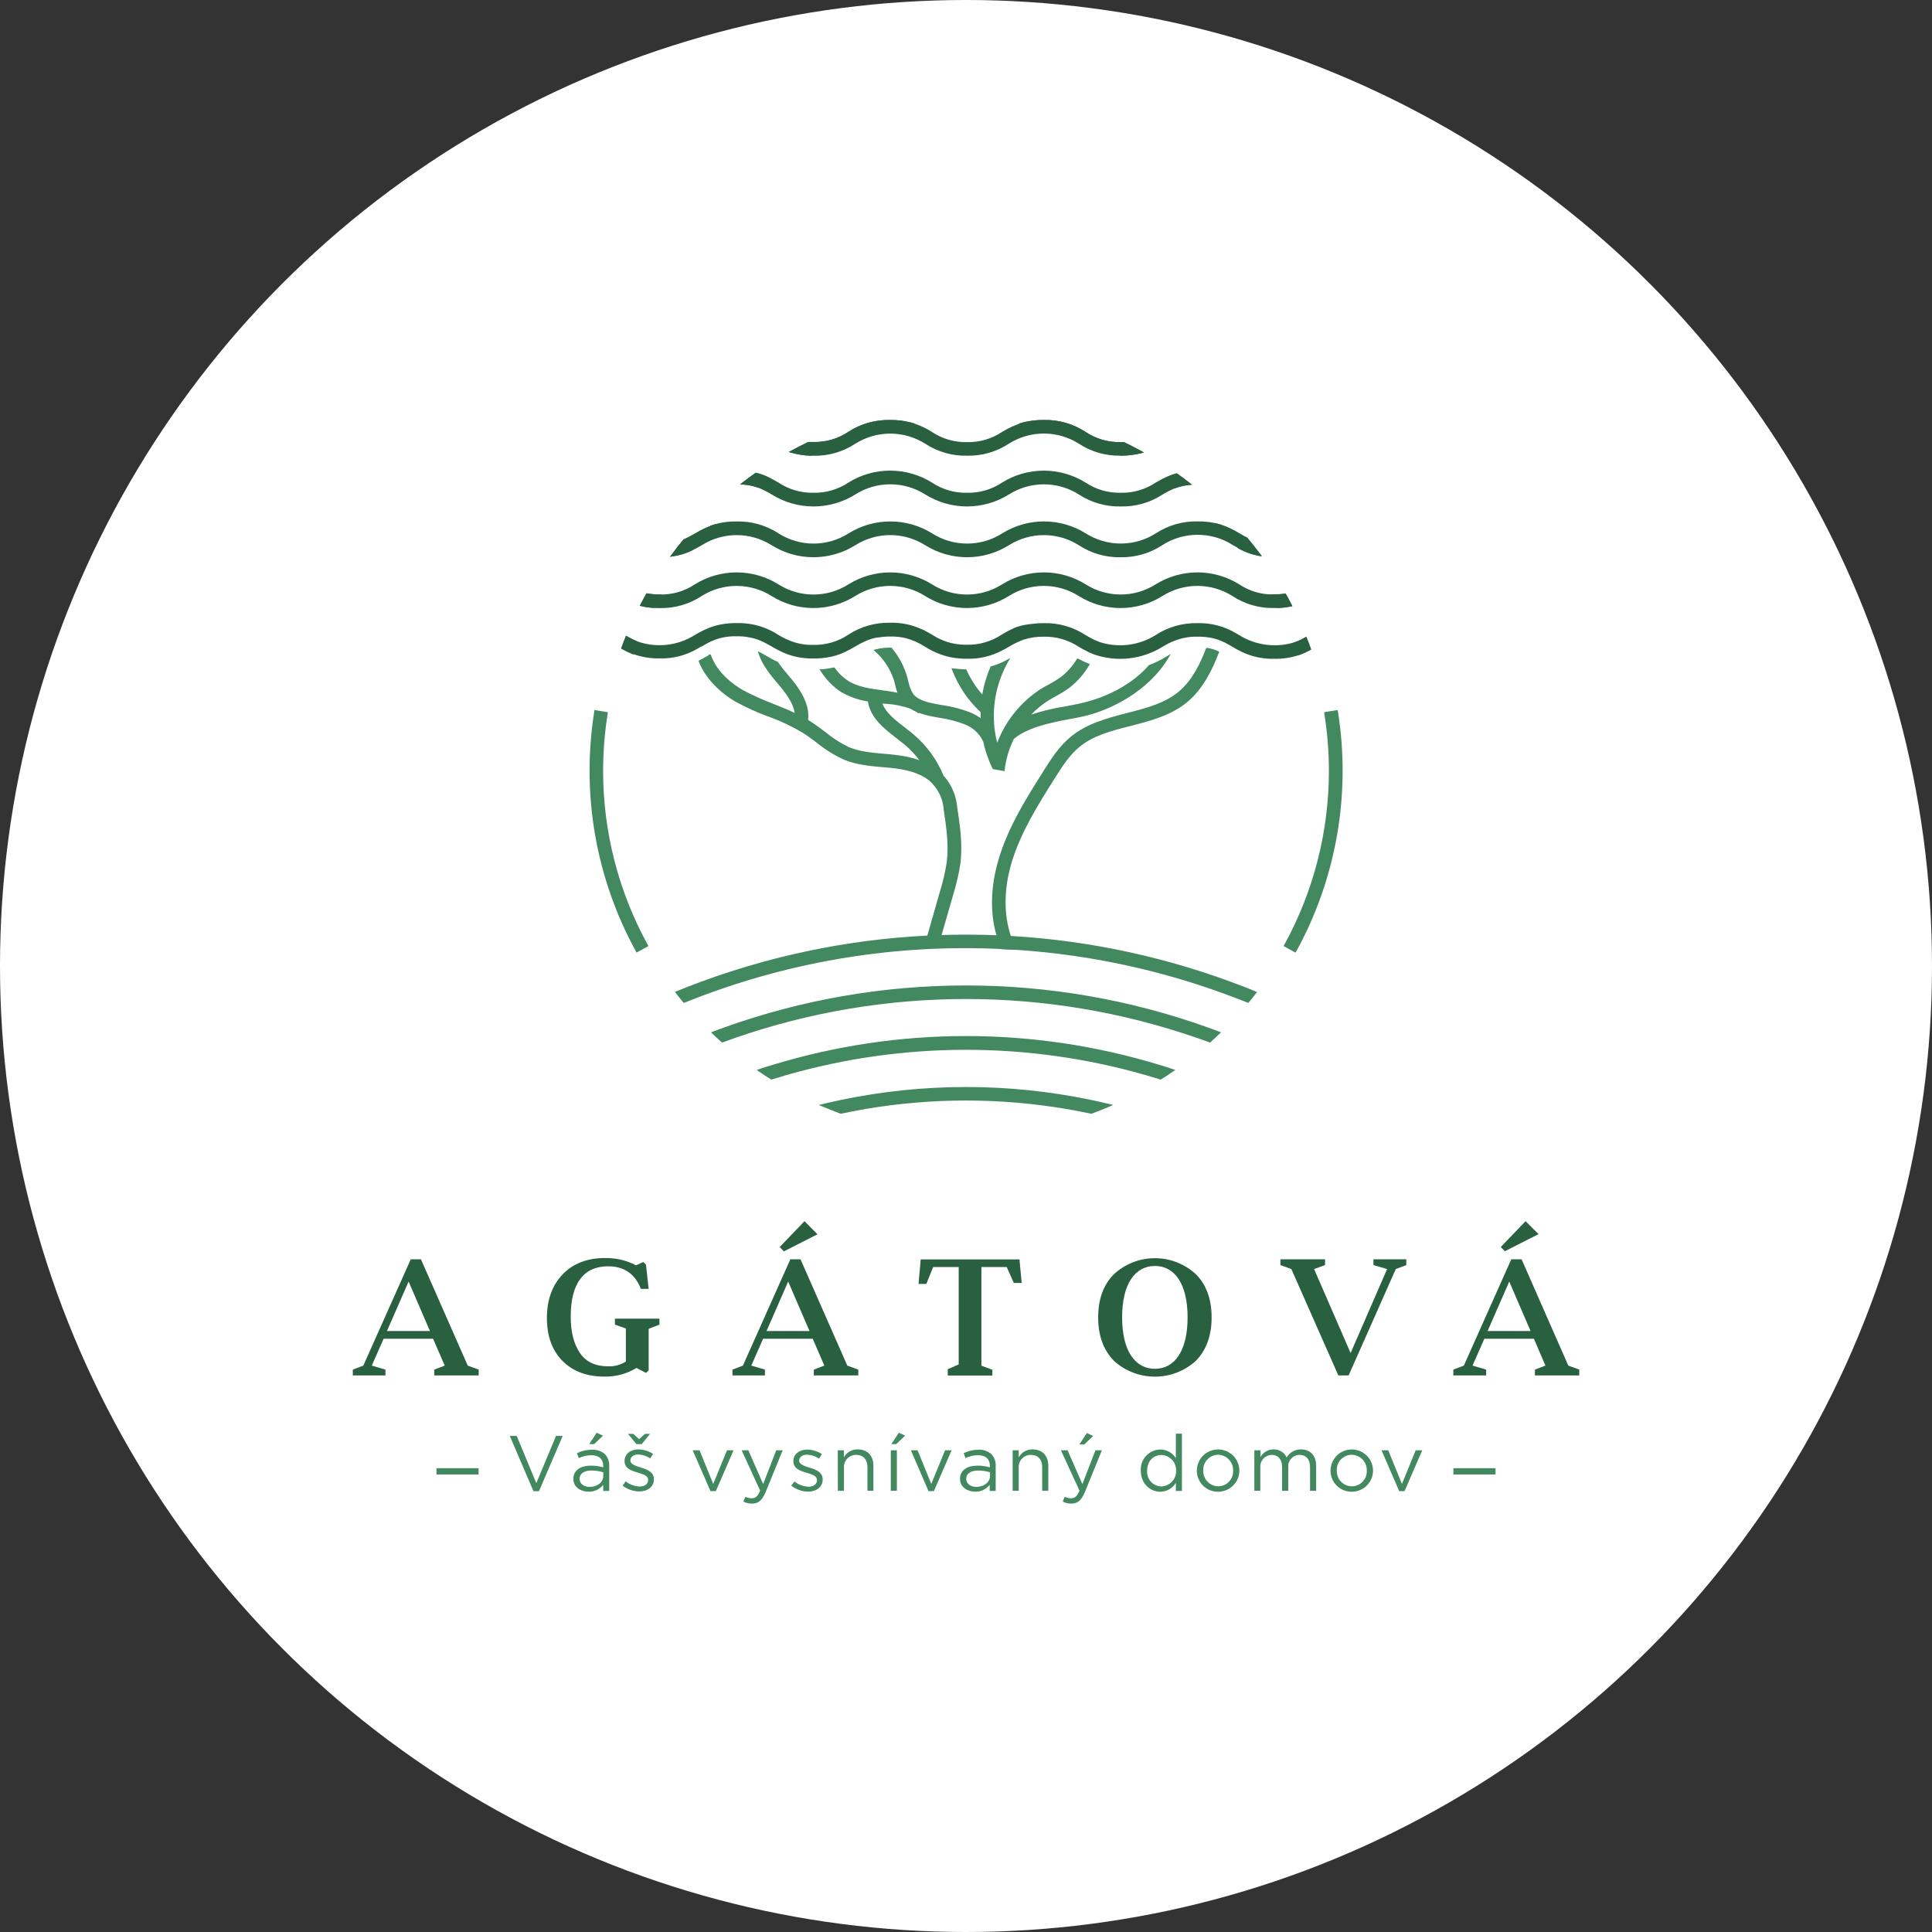 <?xml version="1.0" encoding="UTF-8"?> <svg xmlns="http://www.w3.org/2000/svg" width="230" height="230" viewBox="0 0 230 230" fill="none"><rect x="0" y="0" width="230" height="230" fill="#333333" stroke="none"/> <circle cx="115" cy="115" r="115" fill="white"></circle> <g clip-path="url(#clip0_1202_204)"> <path d="M155.913 77.264C155.524 77.477 155.12 77.662 154.705 77.818C153.737 78.145 152.719 78.304 151.698 78.286C150.543 78.315 149.394 78.104 148.326 77.667C147.805 77.441 147.3 77.18 146.813 76.888V76.888L146.379 76.628C146.107 76.468 145.825 76.323 145.536 76.195V76.195C145.131 76.021 144.708 75.889 144.276 75.802C143.722 75.693 143.159 75.641 142.594 75.646C141.541 75.618 140.494 75.824 139.531 76.248V76.248C139.166 76.416 138.835 76.602 138.501 76.793L138.357 76.875C137.171 77.609 135.835 78.07 134.448 78.224C133.06 78.378 131.655 78.222 130.336 77.766C129.924 77.609 129.524 77.421 129.141 77.204C128.941 77.1 128.745 76.987 128.55 76.875C127.298 76.041 125.819 75.612 124.313 75.646C123.492 75.628 122.674 75.747 121.893 75.996C121.257 76.219 120.646 76.51 120.072 76.862C119.811 77.013 119.551 77.161 119.272 77.295C118.012 77.969 116.596 78.3 115.166 78.255H115.005C114.797 78.255 114.571 78.255 114.393 78.23C113.969 78.209 113.547 78.152 113.132 78.061C112.101 77.838 111.118 77.436 110.225 76.875C109.496 76.409 108.697 76.061 107.857 75.845C107.243 75.705 106.614 75.638 105.984 75.646H105.767C105.315 75.654 104.865 75.697 104.42 75.776C103.946 75.866 103.483 76.011 103.043 76.209C102.595 76.407 102.159 76.632 101.739 76.884C101.352 77.104 100.97 77.316 100.54 77.528C99.852 77.853 99.12 78.074 98.367 78.182C97.999 78.237 97.627 78.271 97.254 78.281H96.916H96.816C95.581 78.315 94.354 78.073 93.226 77.572C92.753 77.355 92.331 77.113 91.923 76.875L91.54 76.663C91.126 76.415 90.69 76.204 90.237 76.035C89.42 75.76 88.561 75.628 87.699 75.646C86.504 75.608 85.32 75.879 84.262 76.434C83.988 76.572 83.727 76.724 83.458 76.866C83.297 76.962 83.132 77.052 82.967 77.143C81.633 77.922 80.106 78.312 78.561 78.269C77.459 78.293 76.362 78.105 75.332 77.715C74.92 77.548 74.519 77.355 74.133 77.135C74.289 76.702 74.446 76.299 74.611 75.888C74.992 76.112 75.388 76.309 75.797 76.477C76.945 76.891 78.172 77.038 79.385 76.906C80.599 76.775 81.766 76.369 82.797 75.719C83.528 75.276 84.31 74.922 85.127 74.668C85.963 74.436 86.827 74.324 87.695 74.335H88.129C89.726 74.373 91.28 74.858 92.614 75.733C93.206 76.109 93.842 76.411 94.508 76.633C95.15 76.832 95.817 76.941 96.49 76.957C96.607 76.957 96.724 76.957 96.85 76.957C98.357 76.993 99.837 76.562 101.087 75.724C102.541 74.77 104.252 74.28 105.993 74.317C107.28 74.282 108.557 74.549 109.721 75.096V75.096C110.156 75.295 110.517 75.529 110.89 75.724C112.075 76.51 113.464 76.937 114.888 76.953H115.131C116.63 76.987 118.104 76.561 119.351 75.733C119.878 75.412 120.428 75.132 120.998 74.893C121.588 74.66 122.206 74.501 122.836 74.421C123.306 74.356 123.781 74.324 124.257 74.326C125.995 74.288 127.703 74.778 129.154 75.733L129.654 76.014C130.038 76.234 130.441 76.421 130.857 76.572C131.98 76.936 133.17 77.05 134.343 76.905C135.515 76.76 136.641 76.359 137.64 75.733C139.093 74.778 140.803 74.288 142.542 74.326C144.15 74.277 145.737 74.696 147.109 75.533L147.461 75.728C148.711 76.566 150.191 76.997 151.698 76.962C152.563 76.978 153.425 76.844 154.244 76.563C154.66 76.415 155.061 76.23 155.443 76.01C155.608 76.425 155.765 76.843 155.913 77.264Z" fill="#296040"></path> <path d="M151.693 78.429C150.518 78.455 149.351 78.24 148.264 77.797C147.749 77.575 147.25 77.319 146.769 77.031H146.748L146.709 76.996L146.604 76.936L146.287 76.745C146.019 76.591 145.742 76.454 145.457 76.334L145.366 76.291C144.996 76.139 144.614 76.022 144.223 75.94C143.679 75.837 143.126 75.788 142.572 75.793C141.531 75.769 140.498 75.976 139.547 76.399H139.513C139.187 76.55 138.887 76.715 138.574 76.892L138.487 76.944L138.378 77.009C137.175 77.753 135.819 78.219 134.411 78.375C133.003 78.531 131.578 78.372 130.24 77.909C129.82 77.749 129.414 77.558 129.023 77.338L128.567 77.083L128.432 77.005C127.2 76.184 125.743 75.762 124.26 75.797C123.457 75.781 122.657 75.896 121.892 76.139C121.264 76.361 120.662 76.651 120.097 77.005C119.824 77.165 119.567 77.312 119.294 77.438C118.012 78.123 116.572 78.461 115.118 78.42C115.069 78.424 115.019 78.424 114.97 78.42C114.765 78.422 114.561 78.414 114.357 78.394C113.928 78.372 113.5 78.315 113.08 78.225C112.044 77.991 111.056 77.581 110.16 77.013L110.086 76.97C109.386 76.519 108.619 76.18 107.813 75.966C107.208 75.826 106.587 75.762 105.966 75.776H105.766C105.321 75.786 104.876 75.829 104.437 75.906H104.359C103.922 75.989 103.496 76.121 103.09 76.299C102.654 76.491 102.232 76.711 101.825 76.957C101.425 77.187 101.034 77.412 100.6 77.615C99.906 77.946 99.166 78.17 98.405 78.281C98.031 78.34 97.654 78.374 97.276 78.385H96.932H96.832C95.576 78.419 94.329 78.171 93.182 77.658C92.748 77.455 92.313 77.225 91.948 77.009L91.857 76.957L91.479 76.745C91.064 76.502 90.627 76.296 90.175 76.131C89.374 75.86 88.531 75.731 87.685 75.75C86.514 75.708 85.353 75.973 84.318 76.52C84.061 76.65 83.814 76.788 83.562 76.953H83.518L83.084 77.191L83.01 77.239C81.653 78.029 80.101 78.425 78.53 78.381C77.411 78.404 76.299 78.211 75.253 77.814C74.842 77.658 74.441 77.474 74.054 77.264L73.945 77.204L73.989 77.091C74.141 76.659 74.302 76.252 74.467 75.841L74.528 75.681L74.675 75.767C75.051 75.988 75.441 76.182 75.844 76.347C76.969 76.75 78.172 76.893 79.361 76.764C80.55 76.635 81.694 76.238 82.706 75.603C83.451 75.144 84.249 74.776 85.082 74.508C85.932 74.275 86.809 74.163 87.69 74.174H88.124C89.744 74.21 91.322 74.7 92.674 75.59C93.261 75.95 93.888 76.24 94.542 76.455C95.173 76.653 95.828 76.759 96.489 76.771C96.602 76.771 96.715 76.771 96.828 76.771C98.308 76.806 99.763 76.382 100.991 75.559C102.467 74.592 104.204 74.095 105.971 74.136C107.269 74.097 108.558 74.364 109.734 74.915H109.764C110.199 75.114 110.577 75.347 110.946 75.546C112.105 76.318 113.463 76.737 114.857 76.754H115.096C116.577 76.788 118.033 76.364 119.263 75.542C119.798 75.215 120.356 74.925 120.932 74.677C121.542 74.463 122.177 74.329 122.822 74.278C123.298 74.211 123.779 74.179 124.26 74.183C126.026 74.14 127.762 74.637 129.236 75.607L129.731 75.888C130.111 76.103 130.508 76.287 130.917 76.438C132.019 76.792 133.185 76.901 134.334 76.758C135.482 76.615 136.585 76.224 137.566 75.611C139.043 74.643 140.782 74.145 142.55 74.183C144.179 74.139 145.786 74.565 147.178 75.408L147.521 75.607C148.504 76.222 149.611 76.616 150.764 76.758C151.916 76.901 153.086 76.79 154.191 76.434C154.599 76.286 154.993 76.104 155.369 75.888L155.512 75.81L155.573 75.962C155.756 76.395 155.908 76.827 156.047 77.213L156.086 77.325L155.977 77.386C155.583 77.606 155.172 77.794 154.747 77.948C153.765 78.286 152.731 78.449 151.693 78.429V78.429ZM105.975 75.503C106.616 75.496 107.257 75.563 107.883 75.702C108.714 75.915 109.506 76.258 110.229 76.719L110.29 76.749C111.164 77.308 112.128 77.712 113.141 77.944C113.548 78.031 113.963 78.086 114.379 78.108C114.575 78.108 114.779 78.108 114.987 78.134H115.118C116.525 78.181 117.92 77.853 119.159 77.187C119.428 77.048 119.68 76.901 119.932 76.754C120.522 76.39 121.148 76.088 121.801 75.854C122.596 75.604 123.427 75.484 124.26 75.499C125.793 75.462 127.3 75.897 128.575 76.745L128.71 76.823C128.858 76.91 129.005 76.992 129.145 77.074C129.524 77.286 129.917 77.471 130.322 77.628C131.618 78.078 132.999 78.234 134.364 78.084C135.728 77.934 137.042 77.483 138.209 76.763L138.318 76.702L138.413 76.646C138.726 76.468 139.052 76.286 139.404 76.126H139.439C140.413 75.702 141.469 75.496 142.533 75.525C143.106 75.518 143.678 75.57 144.24 75.681C144.688 75.769 145.125 75.904 145.544 76.083L145.631 76.126C145.894 76.241 146.151 76.369 146.4 76.511C146.517 76.572 146.63 76.641 146.748 76.706L146.878 76.78C147.358 77.07 147.857 77.328 148.373 77.55C149.427 77.97 150.558 78.168 151.693 78.13C153.099 78.182 154.494 77.854 155.729 77.182C155.621 76.875 155.499 76.555 155.364 76.213C154.241 76.826 152.973 77.125 151.693 77.078C150.165 77.113 148.663 76.679 147.391 75.836L147.034 75.633C145.686 74.814 144.129 74.4 142.55 74.443C140.839 74.404 139.156 74.886 137.727 75.823C136.709 76.462 135.562 76.871 134.369 77.02C133.175 77.17 131.963 77.057 130.817 76.689C130.395 76.532 129.985 76.343 129.592 76.122C129.423 76.027 129.257 75.936 129.092 75.836C127.661 74.896 125.975 74.413 124.26 74.451C123.792 74.448 123.325 74.479 122.861 74.542C122.25 74.629 121.653 74.793 121.084 75.031C120.52 75.267 119.974 75.543 119.45 75.858C118.178 76.71 116.672 77.147 115.139 77.109H114.887C113.443 77.098 112.034 76.666 110.833 75.867C110.472 75.659 110.103 75.434 109.699 75.256H109.664C108.519 74.717 107.263 74.456 105.997 74.495C104.285 74.456 102.603 74.938 101.173 75.875C99.899 76.728 98.389 77.167 96.854 77.13C96.724 77.13 96.602 77.13 96.485 77.13C95.799 77.116 95.119 77.005 94.464 76.801C93.789 76.575 93.144 76.269 92.543 75.888C91.23 75.025 89.698 74.548 88.124 74.512H87.711C86.859 74.5 86.008 74.609 85.187 74.837C84.367 75.08 83.58 75.423 82.845 75.858C81.57 76.707 80.063 77.144 78.53 77.109C77.57 77.131 76.615 76.966 75.718 76.624C75.353 76.477 74.999 76.304 74.658 76.109C74.532 76.434 74.41 76.758 74.289 77.083C74.636 77.274 74.994 77.445 75.362 77.593C76.379 77.977 77.46 78.159 78.547 78.13C80.041 78.173 81.518 77.803 82.814 77.061L82.888 77.018L83.379 76.741L83.423 76.715C83.679 76.572 83.927 76.429 84.187 76.282C85.266 75.719 86.472 75.443 87.69 75.481C88.568 75.464 89.443 75.599 90.275 75.88C90.743 76.049 91.194 76.26 91.622 76.511L92.005 76.728L92.092 76.78C92.474 76.996 92.869 77.213 93.304 77.416C94.411 77.915 95.617 78.16 96.832 78.13H96.932H97.258C97.628 78.118 97.996 78.085 98.362 78.031C99.095 77.924 99.807 77.706 100.474 77.386C100.908 77.187 101.286 76.953 101.656 76.754C102.076 76.499 102.511 76.269 102.959 76.066C103.403 75.868 103.868 75.722 104.346 75.633L104.432 75.598C104.863 75.525 105.299 75.485 105.736 75.477L105.975 75.503Z" fill="#296040"></path> <path d="M105.974 50.147C104.234 50.108 102.523 50.597 101.068 51.549C99.818 52.388 98.338 52.819 96.831 52.783C96.636 52.783 96.445 52.783 96.271 52.783C95.596 53.103 94.934 53.439 94.285 53.791C95.023 53.998 95.786 54.106 96.553 54.111C100.239 52.307 104.172 51.054 108.225 50.394C107.488 50.22 106.732 50.137 105.974 50.147V50.147ZM140.076 56.492C139.565 56.632 139.069 56.826 138.599 57.071C139.034 57.357 139.438 57.651 139.85 57.937C140.389 57.735 140.951 57.602 141.523 57.543C141.071 57.197 140.572 56.842 140.076 56.492ZM152.982 70.825C152.551 70.889 152.115 70.92 151.679 70.916H151.5C151.752 71.349 151.991 71.781 152.222 72.214C152.695 72.196 153.165 72.141 153.63 72.05C153.425 71.638 153.212 71.236 152.982 70.829V70.825ZM74.587 75.901C74.422 76.312 74.266 76.732 74.109 77.148C74.496 77.368 74.896 77.561 75.309 77.728C75.461 77.295 75.613 76.897 75.774 76.49C75.365 76.322 74.968 76.125 74.587 75.901V75.901ZM155.411 76.014C155.029 76.234 154.628 76.42 154.212 76.568C154.373 77.001 154.525 77.394 154.672 77.814C155.097 77.66 155.509 77.477 155.907 77.264C155.759 76.843 155.602 76.426 155.437 76.014H155.411ZM148.38 64.147C148.059 63.991 147.763 63.818 147.455 63.641C146.743 63.202 145.982 62.847 145.187 62.585C146.008 63.42 146.786 64.316 147.529 65.181C148.259 65.586 149.05 65.869 149.871 66.021C149.389 65.389 148.893 64.762 148.38 64.147ZM133.745 52.774C133.637 52.774 133.524 52.774 133.406 52.774C131.897 52.809 130.415 52.378 129.161 51.541C127.709 50.591 126 50.105 124.264 50.147C123.47 50.144 122.678 50.24 121.908 50.433C125.915 51.095 129.803 52.336 133.45 54.116C134.238 54.123 135.024 54.029 135.788 53.834C135.118 53.462 134.44 53.107 133.745 52.774ZM77.034 70.773C76.812 71.175 76.599 71.582 76.382 71.989C76.837 72.096 77.301 72.164 77.768 72.192C77.999 71.76 78.237 71.327 78.485 70.894C77.999 70.896 77.513 70.856 77.034 70.773ZM89.983 56.431C89.479 56.782 88.988 57.145 88.501 57.526C89.094 57.567 89.678 57.686 90.239 57.881C90.674 57.569 91.082 57.275 91.513 56.989C91.025 56.753 90.511 56.571 89.983 56.448V56.431ZM82.787 63.641C82.358 63.9 81.914 64.132 81.457 64.338C80.982 64.915 80.526 65.492 80.089 66.069C80.856 65.958 81.6 65.729 82.296 65.389C83.048 64.459 83.847 63.559 84.69 62.697C84.028 62.952 83.391 63.268 82.787 63.641V63.641Z" fill="#296040"></path> <path d="M154.608 78L154.561 77.862C154.417 77.429 154.261 77.031 154.104 76.62L154.052 76.481L154.191 76.434C154.599 76.286 154.993 76.104 155.369 75.888L155.512 75.81L155.573 75.962C155.756 76.395 155.908 76.827 156.047 77.213L156.086 77.325L155.977 77.386C155.583 77.606 155.172 77.794 154.747 77.948L154.608 78ZM154.43 76.654C154.552 76.979 154.674 77.299 154.787 77.624C155.109 77.497 155.423 77.352 155.729 77.191C155.621 76.884 155.499 76.563 155.364 76.222C155.062 76.385 154.75 76.53 154.43 76.654V76.654ZM75.41 77.918L75.271 77.862C74.852 77.691 74.445 77.491 74.054 77.264L73.945 77.204L73.989 77.091C74.141 76.659 74.302 76.252 74.467 75.841L74.528 75.68L74.675 75.767C75.051 75.988 75.441 76.182 75.844 76.347L75.975 76.399L75.922 76.533C75.766 76.94 75.61 77.351 75.462 77.771L75.41 77.918ZM74.306 77.083C74.609 77.251 74.921 77.403 75.24 77.537C75.358 77.213 75.479 76.888 75.601 76.568C75.283 76.434 74.974 76.281 74.675 76.109C74.549 76.434 74.428 76.758 74.306 77.083V77.083ZM152.145 72.37L152.101 72.288C151.888 71.855 151.667 71.448 151.384 70.989L151.245 70.751H151.519H151.693C152.117 70.753 152.541 70.724 152.961 70.665H153.061L153.109 70.751C153.313 71.111 153.522 71.504 153.77 71.98L153.857 72.153L153.67 72.188C153.199 72.284 152.721 72.342 152.24 72.361L152.145 72.37ZM151.762 71.072C151.966 71.426 152.149 71.76 152.318 72.084C152.689 72.065 153.057 72.023 153.422 71.959C153.235 71.595 153.066 71.288 152.905 70.998C152.526 71.043 152.144 71.065 151.762 71.063V71.072ZM77.852 72.37H77.76C77.285 72.339 76.812 72.27 76.348 72.162L76.17 72.119L76.253 71.954C76.448 71.574 76.687 71.162 76.909 70.734L76.961 70.643H77.061C77.535 70.73 78.017 70.774 78.499 70.773H78.747L78.621 70.985C78.373 71.418 78.13 71.85 77.908 72.283L77.852 72.37ZM76.6 71.915C76.959 71.988 77.322 72.039 77.687 72.067C77.861 71.738 78.047 71.4 78.239 71.067C77.861 71.058 77.485 71.022 77.113 70.959C76.926 71.284 76.761 71.604 76.6 71.907V71.915ZM79.764 66.289L79.972 66.008C80.407 65.407 80.88 64.818 81.346 64.255L81.402 64.216C81.816 64.032 82.22 63.824 82.61 63.593L82.775 63.498C83.366 63.136 83.99 62.832 84.639 62.589L85.23 62.377L84.796 62.81C83.974 63.654 83.171 64.541 82.41 65.498L82.358 65.536C81.649 65.88 80.891 66.112 80.111 66.225L79.764 66.289ZM81.541 64.454C81.163 64.913 80.789 65.389 80.42 65.878C81.036 65.758 81.633 65.559 82.197 65.285C82.814 64.532 83.453 63.797 84.109 63.122C83.675 63.316 83.292 63.554 82.914 63.753L82.749 63.849C82.359 64.074 81.955 64.276 81.541 64.454V64.454ZM150.198 66.242L149.833 66.177C148.996 66.018 148.191 65.725 147.447 65.311L147.404 65.277C146.648 64.359 145.861 63.481 145.07 62.68L144.671 62.273L145.218 62.442C146.012 62.702 146.772 63.055 147.482 63.494L147.595 63.559C147.877 63.719 148.142 63.87 148.434 64.013L148.477 64.052C148.972 64.641 149.463 65.26 149.976 65.943L150.198 66.242ZM147.612 65.078C148.209 65.408 148.848 65.655 149.511 65.813C149.077 65.26 148.686 64.753 148.277 64.264C147.99 64.121 147.725 63.97 147.447 63.831L147.369 63.784C146.835 63.463 146.279 63.181 145.705 62.94C146.365 63.602 147.004 64.325 147.625 65.078H147.612ZM139.83 58.123L139.769 58.075C139.334 57.747 138.9 57.457 138.517 57.21L138.313 57.076L138.535 56.963C139.014 56.713 139.518 56.515 140.038 56.37H140.108L140.164 56.409C140.599 56.73 141.094 57.08 141.616 57.487L141.898 57.708L141.542 57.747C140.981 57.802 140.431 57.93 139.904 58.127L139.83 58.123ZM138.9 57.093C139.213 57.309 139.539 57.526 139.891 57.794C140.305 57.641 140.735 57.531 141.172 57.465C140.781 57.171 140.416 56.903 140.064 56.652C139.665 56.767 139.275 56.914 138.9 57.093ZM90.254 58.062L90.18 58.036C89.634 57.846 89.066 57.73 88.489 57.69L88.12 57.66L88.411 57.431C88.898 57.045 89.397 56.678 89.901 56.331L89.954 56.292H90.019C90.555 56.42 91.074 56.611 91.566 56.859L91.792 56.972L91.583 57.11C91.149 57.413 90.714 57.703 90.314 57.998L90.254 58.062ZM88.876 57.435C89.327 57.492 89.771 57.593 90.201 57.738C90.523 57.5 90.853 57.266 91.21 57.028C90.826 56.847 90.425 56.702 90.014 56.595C89.632 56.872 89.25 57.149 88.876 57.435ZM133.42 54.245H133.386C129.754 52.466 125.88 51.225 121.888 50.563L121.21 50.433L121.875 50.26C122.656 50.073 123.457 49.985 124.26 50C126.026 49.957 127.762 50.454 129.236 51.424C130.468 52.245 131.925 52.668 133.407 52.636C133.516 52.636 133.629 52.636 133.738 52.636H133.777H133.811C134.52 52.977 135.206 53.332 135.858 53.687L136.18 53.86L135.828 53.956C135.051 54.151 134.252 54.247 133.451 54.241L133.42 54.245ZM122.687 50.407C126.432 51.093 130.066 52.287 133.486 53.956C134.123 53.956 134.76 53.893 135.384 53.765C134.85 53.48 134.289 53.194 133.72 52.921H133.407C131.875 52.956 130.368 52.521 129.092 51.675C127.662 50.732 125.975 50.249 124.26 50.29C123.734 50.288 123.208 50.327 122.687 50.407V50.407ZM96.585 54.241H96.55C95.771 54.233 94.997 54.122 94.247 53.912L93.904 53.817L94.216 53.648C94.89 53.285 95.564 52.943 96.207 52.631H96.241H96.281C96.454 52.631 96.641 52.631 96.832 52.631C98.312 52.666 99.767 52.242 100.995 51.419C102.472 50.453 104.209 49.958 105.975 50C106.745 49.989 107.513 50.075 108.261 50.255L108.943 50.428L108.248 50.537C104.211 51.19 100.292 52.432 96.619 54.224L96.585 54.241ZM94.681 53.726C95.285 53.864 95.901 53.94 96.519 53.951C99.972 52.269 103.64 51.069 107.422 50.385C106.943 50.319 106.459 50.287 105.975 50.29C104.264 50.251 102.581 50.733 101.152 51.67C99.877 52.524 98.368 52.962 96.832 52.925C96.647 52.925 96.469 52.925 96.298 52.925C95.772 53.163 95.229 53.436 94.681 53.726V53.726Z" fill="#296040"></path> <path d="M135.787 53.817C135.024 54.012 134.238 54.106 133.45 54.098H133.406C131.665 54.138 129.953 53.648 128.5 52.692C127.233 51.889 125.763 51.462 124.261 51.462C122.76 51.462 121.289 51.889 120.022 52.692C118.569 53.648 116.857 54.138 115.116 54.098C113.378 54.138 111.669 53.647 110.219 52.692C108.952 51.889 107.482 51.462 105.98 51.462C104.479 51.462 103.008 51.889 101.741 52.692C100.288 53.648 98.576 54.138 96.835 54.098H96.557C95.79 54.093 95.028 53.985 94.289 53.778C94.941 53.426 95.603 53.09 96.275 52.77C96.449 52.77 96.64 52.77 96.835 52.77C98.342 52.806 99.822 52.375 101.072 51.536C102.527 50.59 104.236 50.105 105.974 50.147C106.731 50.137 107.487 50.22 108.225 50.394V50.394C109.161 50.641 110.054 51.03 110.871 51.549C112.123 52.386 113.604 52.817 115.112 52.783C116.617 52.816 118.095 52.385 119.344 51.549C120.14 51.055 121.004 50.679 121.908 50.433C122.679 50.245 123.47 50.155 124.263 50.164C126.001 50.125 127.709 50.614 129.161 51.567C130.414 52.404 131.897 52.834 133.406 52.8C133.523 52.8 133.636 52.8 133.745 52.8C134.44 53.107 135.118 53.462 135.787 53.817Z" fill="#296040"></path> <path d="M133.453 54.245H133.41C131.646 54.286 129.912 53.789 128.439 52.822C127.193 52.032 125.746 51.612 124.27 51.612C122.793 51.612 121.346 52.032 120.1 52.822C118.625 53.791 116.887 54.289 115.12 54.25C113.359 54.289 111.626 53.794 110.154 52.83C108.908 52.039 107.462 51.619 105.984 51.619C104.507 51.619 103.06 52.039 101.815 52.83C100.339 53.8 98.602 54.298 96.835 54.258H96.548C95.769 54.239 94.996 54.117 94.249 53.895L93.906 53.8L94.219 53.631C94.893 53.267 95.566 52.925 96.209 52.614H96.244H96.283C96.457 52.614 96.644 52.614 96.835 52.614C98.315 52.648 99.769 52.225 100.998 51.402C102.476 50.442 104.213 49.953 105.978 50C106.747 49.989 107.515 50.075 108.263 50.255C109.21 50.499 110.112 50.891 110.936 51.415C112.171 52.241 113.633 52.667 115.12 52.636C116.602 52.669 118.057 52.246 119.288 51.424C120.096 50.917 120.974 50.53 121.895 50.277C122.669 50.086 123.465 49.992 124.263 50C126.029 49.957 127.765 50.454 129.238 51.424C130.471 52.245 131.928 52.668 133.41 52.636C133.52 52.642 133.63 52.642 133.74 52.636H133.779H133.814C134.522 52.977 135.209 53.332 135.861 53.687L136.182 53.86L135.83 53.956C135.054 54.152 134.255 54.25 133.453 54.245V54.245ZM94.684 53.726C95.298 53.869 95.926 53.944 96.557 53.951H96.835C98.547 53.989 100.229 53.506 101.658 52.566C102.948 51.752 104.444 51.32 105.971 51.32C107.498 51.32 108.994 51.752 110.284 52.566C111.716 53.509 113.403 53.995 115.12 53.96C116.83 54.004 118.512 53.528 119.944 52.597C121.234 51.78 122.732 51.346 124.261 51.346C125.79 51.346 127.287 51.78 128.578 52.597C130.009 53.538 131.695 54.023 133.41 53.986H133.453C134.103 53.989 134.751 53.925 135.387 53.795C134.853 53.51 134.292 53.224 133.723 52.952H133.41C131.877 52.986 130.371 52.551 129.095 51.705C127.668 50.752 125.981 50.258 124.263 50.29C123.484 50.28 122.707 50.37 121.951 50.558C121.068 50.803 120.226 51.176 119.453 51.666C118.17 52.524 116.652 52.964 115.107 52.925C113.577 52.961 112.074 52.525 110.801 51.679C109.996 51.166 109.117 50.781 108.194 50.537C107.467 50.364 106.721 50.281 105.973 50.29C104.262 50.251 102.58 50.733 101.15 51.67C99.875 52.524 98.366 52.962 96.831 52.925C96.645 52.925 96.467 52.925 96.296 52.925C95.775 53.163 95.232 53.436 94.684 53.726V53.726Z" fill="#296040"></path> <path d="M141.506 57.565C140.933 57.624 140.371 57.757 139.833 57.959C139.297 58.175 138.781 58.435 138.29 58.738C136.821 59.657 135.121 60.144 133.386 60.144C131.651 60.144 129.952 59.657 128.483 58.738C127.216 57.935 125.745 57.508 124.244 57.508C122.742 57.508 121.272 57.935 120.005 58.738C118.536 59.657 116.836 60.144 115.101 60.144C113.366 60.144 111.666 59.657 110.197 58.738C108.93 57.935 107.46 57.508 105.958 57.508C104.457 57.508 102.986 57.935 101.719 58.738C100.25 59.657 98.551 60.144 96.816 60.144C95.081 60.144 93.381 59.657 91.912 58.738C91.379 58.407 90.816 58.126 90.23 57.898C89.669 57.703 89.085 57.584 88.492 57.543C88.979 57.162 89.47 56.799 89.974 56.448C90.499 56.578 91.007 56.765 91.49 57.007C91.882 57.193 92.234 57.396 92.585 57.595C93.851 58.401 95.321 58.829 96.822 58.829C98.324 58.829 99.794 58.401 101.059 57.595C102.529 56.679 104.228 56.193 105.963 56.193C107.697 56.193 109.396 56.679 110.866 57.595C112.133 58.4 113.605 58.828 115.108 58.828C116.61 58.828 118.082 58.4 119.349 57.595C120.818 56.679 122.517 56.193 124.25 56.193C125.984 56.193 127.682 56.679 129.152 57.595C130.419 58.401 131.891 58.829 133.395 58.829C134.899 58.829 136.371 58.401 137.638 57.595C137.947 57.422 138.255 57.245 138.586 57.076C139.056 56.83 139.551 56.636 140.063 56.496C140.571 56.842 141.071 57.197 141.506 57.565Z" fill="#296040"></path> <path d="M133.412 60.291C131.648 60.332 129.914 59.835 128.441 58.867C127.195 58.078 125.749 57.658 124.272 57.658C122.795 57.658 121.349 58.078 120.103 58.867C118.612 59.798 116.888 60.291 115.129 60.291C113.37 60.291 111.647 59.798 110.156 58.867C108.911 58.076 107.464 57.656 105.987 57.656C104.509 57.656 103.063 58.076 101.817 58.867C100.327 59.798 98.603 60.291 96.844 60.291C95.085 60.291 93.361 59.798 91.871 58.867C91.336 58.538 90.772 58.258 90.185 58.032C89.639 57.842 89.071 57.725 88.494 57.686L88.125 57.656L88.416 57.426C88.903 57.041 89.403 56.673 89.907 56.327L89.959 56.288H90.024C90.56 56.416 91.079 56.606 91.571 56.855C91.962 57.041 92.323 57.249 92.675 57.448C93.904 58.27 95.358 58.693 96.838 58.66C98.317 58.694 99.772 58.271 101 57.448C102.491 56.519 104.215 56.026 105.974 56.026C107.732 56.026 109.456 56.519 110.947 57.448C112.18 58.272 113.638 58.696 115.123 58.664C116.604 58.698 118.06 58.275 119.29 57.452C120.781 56.522 122.506 56.029 124.265 56.029C126.025 56.029 127.749 56.522 129.241 57.452C130.474 58.273 131.93 58.696 133.412 58.664C134.89 58.698 136.343 58.276 137.571 57.457C137.901 57.27 138.205 57.097 138.536 56.929H138.57C139.041 56.689 139.535 56.496 140.043 56.353H140.113L140.169 56.392C140.604 56.712 141.099 57.063 141.621 57.47L141.903 57.69L141.547 57.729C140.987 57.784 140.436 57.912 139.909 58.11C139.382 58.326 138.873 58.584 138.388 58.88C136.912 59.843 135.176 60.335 133.412 60.291ZM124.265 57.357C125.798 57.32 127.305 57.755 128.58 58.603C130.012 59.545 131.697 60.029 133.412 59.993C135.123 60.03 136.804 59.547 138.231 58.608C138.734 58.301 139.26 58.035 139.804 57.812C140.244 57.646 140.7 57.527 141.165 57.457C140.773 57.162 140.408 56.894 140.056 56.643C139.578 56.782 139.114 56.966 138.67 57.193H138.636C138.327 57.357 138.036 57.522 137.74 57.686C136.449 58.504 134.95 58.939 133.419 58.939C131.888 58.939 130.389 58.504 129.097 57.686C127.651 56.781 125.978 56.301 124.27 56.301C122.562 56.301 120.888 56.781 119.442 57.686C118.167 58.54 116.658 58.978 115.123 58.941C113.593 58.976 112.089 58.541 110.817 57.695C109.369 56.79 107.695 56.309 105.987 56.309C104.278 56.309 102.604 56.79 101.157 57.695C99.868 58.513 98.371 58.947 96.842 58.947C95.313 58.947 93.816 58.513 92.527 57.695C92.184 57.5 91.827 57.297 91.445 57.115C90.991 56.885 90.513 56.707 90.02 56.582C89.637 56.846 89.255 57.123 88.881 57.409C89.358 57.466 89.828 57.577 90.28 57.738C90.886 57.971 91.468 58.261 92.018 58.603C93.463 59.51 95.136 59.991 96.844 59.991C98.552 59.991 100.224 59.51 101.67 58.603C102.959 57.789 104.455 57.357 105.982 57.357C107.509 57.357 109.005 57.789 110.295 58.603C111.742 59.51 113.416 59.99 115.125 59.99C116.834 59.99 118.508 59.51 119.955 58.603C121.228 57.755 122.734 57.32 124.265 57.357Z" fill="#296040"></path> <path d="M133.409 66.337C131.645 66.378 129.911 65.881 128.438 64.913C127.192 64.123 125.746 63.704 124.269 63.704C122.792 63.704 121.345 64.123 120.099 64.913C118.609 65.844 116.885 66.337 115.126 66.337C113.367 66.337 111.643 65.844 110.153 64.913C108.907 64.122 107.461 63.702 105.983 63.702C104.506 63.702 103.059 64.122 101.814 64.913C100.323 65.844 98.6 66.337 96.841 66.337C95.082 66.337 93.358 65.844 91.868 64.913C90.622 64.123 89.177 63.704 87.7 63.704C86.224 63.704 84.778 64.123 83.533 64.913L83.429 64.974C83.09 65.169 82.742 65.363 82.36 65.545C81.651 65.889 80.893 66.121 80.113 66.233L79.766 66.285L79.974 66.004C80.409 65.402 80.882 64.814 81.347 64.251L81.404 64.212C81.818 64.028 82.222 63.82 82.612 63.589L82.777 63.494C83.34 63.155 83.932 62.865 84.546 62.628V62.55H84.671C85.65 62.218 86.68 62.058 87.713 62.079C89.477 62.038 91.21 62.533 92.684 63.498C93.929 64.29 95.375 64.712 96.852 64.712C98.329 64.712 99.775 64.29 101.019 63.498C102.51 62.569 104.233 62.076 105.992 62.076C107.751 62.076 109.474 62.569 110.965 63.498C112.211 64.291 113.659 64.712 115.137 64.712C116.615 64.712 118.063 64.291 119.308 63.498C120.8 62.568 122.524 62.074 124.284 62.074C126.044 62.074 127.768 62.568 129.259 63.498C130.504 64.288 131.949 64.708 133.424 64.708C134.9 64.708 136.345 64.288 137.589 63.498C139.067 62.529 140.805 62.031 142.574 62.07C143.454 62.059 144.331 62.169 145.181 62.399L145.263 62.425L145.346 62.451C146.107 62.708 146.836 63.051 147.519 63.472L147.632 63.537C147.914 63.697 148.179 63.849 148.47 63.991L148.514 64.03C149.009 64.619 149.5 65.238 150.013 65.922L150.234 66.216L149.869 66.151C149.033 65.992 148.227 65.7 147.484 65.285C147.249 65.164 147.019 65.034 146.797 64.909L146.745 64.874C145.499 64.085 144.053 63.666 142.576 63.666C141.099 63.666 139.653 64.085 138.406 64.874C136.93 65.859 135.186 66.37 133.409 66.337Z" fill="#296040"></path> <path d="M153.639 72.071C153.175 72.162 152.704 72.218 152.231 72.236C152.062 72.236 151.879 72.236 151.692 72.236C149.953 72.275 148.243 71.784 146.791 70.829C145.523 70.026 144.052 69.6 142.55 69.6C141.047 69.6 139.576 70.026 138.309 70.829C136.839 71.748 135.14 72.236 133.405 72.236C131.67 72.236 129.97 71.748 128.501 70.829C127.234 70.026 125.764 69.6 124.262 69.6C122.761 69.6 121.29 70.026 120.023 70.829C118.554 71.748 116.854 72.236 115.12 72.236C113.385 72.236 111.685 71.748 110.216 70.829C108.949 70.026 107.479 69.6 105.977 69.6C104.475 69.6 103.005 70.026 101.738 70.829C100.269 71.748 98.569 72.236 96.834 72.236C95.099 72.236 93.4 71.748 91.93 70.829C90.663 70.026 89.192 69.6 87.689 69.6C86.187 69.6 84.716 70.026 83.448 70.829C81.998 71.785 80.289 72.275 78.551 72.236C78.276 72.236 78.015 72.227 77.769 72.21C77.302 72.182 76.838 72.114 76.383 72.006C76.591 71.6 76.817 71.193 77.035 70.79C77.514 70.876 77.999 70.919 78.486 70.92H78.551C80.057 70.955 81.537 70.524 82.788 69.687C84.257 68.768 85.957 68.28 87.692 68.28C89.427 68.28 91.126 68.768 92.595 69.687C93.86 70.492 95.331 70.92 96.832 70.92C98.334 70.92 99.804 70.492 101.069 69.687C102.538 68.768 104.238 68.28 105.973 68.28C107.707 68.28 109.407 68.768 110.876 69.687C112.143 70.492 113.615 70.92 115.117 70.92C116.62 70.92 118.092 70.492 119.358 69.687C120.827 68.768 122.526 68.28 124.26 68.28C125.994 68.28 127.693 68.768 129.162 69.687C130.429 70.492 131.901 70.92 133.405 70.92C134.908 70.92 136.381 70.492 137.648 69.687C139.117 68.768 140.817 68.28 142.552 68.28C144.287 68.28 145.986 68.768 147.456 69.687C148.653 70.485 150.06 70.913 151.501 70.916H151.684C152.12 70.92 152.556 70.89 152.987 70.825C153.213 71.236 153.426 71.638 153.639 72.071Z" fill="#296040"></path> <path d="M151.695 72.383C149.931 72.426 148.196 71.929 146.724 70.959C145.477 70.169 144.029 69.749 142.55 69.749C141.072 69.749 139.624 70.169 138.377 70.959C136.887 71.891 135.163 72.385 133.403 72.385C131.644 72.385 129.92 71.891 128.43 70.959C127.184 70.169 125.738 69.75 124.261 69.75C122.784 69.75 121.337 70.169 120.091 70.959C118.601 71.891 116.878 72.385 115.118 72.385C113.359 72.385 111.635 71.891 110.145 70.959C108.899 70.169 107.452 69.75 105.975 69.75C104.498 69.75 103.052 70.169 101.806 70.959C100.316 71.891 98.592 72.385 96.833 72.385C95.073 72.385 93.35 71.891 91.859 70.959C90.614 70.171 89.168 69.752 87.692 69.752C86.216 69.752 84.771 70.171 83.525 70.959C82.049 71.931 80.31 72.43 78.541 72.391C78.267 72.391 78.002 72.391 77.754 72.365C77.279 72.335 76.806 72.266 76.342 72.158L76.164 72.115L76.247 71.95C76.442 71.569 76.681 71.158 76.903 70.73L76.955 70.639H77.055C77.532 70.728 78.016 70.773 78.502 70.773H78.558C80.037 70.808 81.489 70.386 82.717 69.566C84.209 68.635 85.934 68.142 87.695 68.142C89.455 68.142 91.18 68.635 92.672 69.566C93.916 70.358 95.362 70.779 96.839 70.779C98.316 70.779 99.762 70.358 101.007 69.566C102.498 68.636 104.221 68.144 105.98 68.144C107.739 68.144 109.462 68.636 110.953 69.566C112.199 70.358 113.646 70.779 115.125 70.779C116.603 70.779 118.05 70.358 119.296 69.566C120.788 68.635 122.512 68.142 124.272 68.142C126.031 68.142 127.756 68.635 129.247 69.566C130.491 70.356 131.936 70.775 133.412 70.775C134.888 70.775 136.333 70.356 137.577 69.566C139.069 68.635 140.793 68.142 142.553 68.142C144.312 68.142 146.037 68.635 147.528 69.566C148.704 70.35 150.088 70.771 151.504 70.773H151.687C152.111 70.775 152.535 70.746 152.955 70.686H153.055L153.103 70.773C153.307 71.132 153.516 71.526 153.764 72.002L153.851 72.175L153.664 72.21C153.193 72.305 152.714 72.363 152.234 72.383C152.066 72.383 151.886 72.383 151.695 72.383ZM142.553 69.475C144.085 69.44 145.591 69.875 146.868 70.721C148.298 71.662 149.982 72.146 151.695 72.11C151.878 72.11 152.056 72.11 152.225 72.11C152.628 72.094 153.028 72.051 153.425 71.98C153.238 71.617 153.068 71.31 152.908 71.02C152.505 71.07 152.101 71.095 151.695 71.093H151.504C150.042 71.095 148.612 70.662 147.398 69.851C145.95 68.946 144.275 68.466 142.566 68.466C140.856 68.466 139.181 68.946 137.734 69.851C136.443 70.668 134.946 71.102 133.416 71.102C131.887 71.102 130.39 70.668 129.099 69.851C127.653 68.947 125.98 68.467 124.272 68.467C122.564 68.467 120.89 68.947 119.444 69.851C118.155 70.668 116.659 71.102 115.131 71.102C113.603 71.102 112.107 70.668 110.818 69.851C109.371 68.946 107.697 68.466 105.988 68.466C104.28 68.466 102.606 68.946 101.159 69.851C99.869 70.669 98.372 71.104 96.844 71.104C95.315 71.104 93.818 70.669 92.529 69.851C91.083 68.948 89.41 68.469 87.703 68.469C85.996 68.469 84.324 68.948 82.878 69.851C81.594 70.707 80.076 71.145 78.532 71.106H78.502C78.042 71.107 77.582 71.069 77.129 70.994C76.942 71.327 76.768 71.647 76.616 71.95C77.004 72.03 77.398 72.084 77.794 72.11C78.037 72.11 78.298 72.136 78.563 72.136C80.275 72.174 81.957 71.691 83.386 70.751C84.677 69.936 86.174 69.503 87.703 69.503C89.232 69.503 90.729 69.936 92.02 70.751C93.465 71.658 95.138 72.138 96.846 72.138C98.553 72.138 100.226 71.658 101.671 70.751C102.961 69.937 104.457 69.505 105.984 69.505C107.511 69.505 109.007 69.937 110.297 70.751C111.744 71.657 113.418 72.138 115.127 72.138C116.836 72.138 118.51 71.657 119.957 70.751C121.247 69.934 122.745 69.501 124.274 69.501C125.803 69.501 127.3 69.934 128.591 70.751C130.036 71.658 131.709 72.138 133.416 72.138C135.124 72.138 136.797 71.658 138.242 70.751C139.514 69.897 141.019 69.452 142.553 69.475Z" fill="#296040"></path> <path d="M144.91 77.624L144.962 77.645C144.163 79.71 143.098 81.917 141.251 83.449C139.339 85.054 136.906 85.669 134.56 86.275C132.213 86.881 130.08 87.43 128.389 88.832C127.172 89.815 126.303 91.226 125.434 92.572C123.444 95.731 121.389 98.994 120.298 102.599C119.338 105.788 119.32 108.961 120.229 111.561C120.391 112.026 120.587 112.479 120.815 112.916C120.311 112.886 119.807 112.855 119.303 112.834C119.112 112.394 118.947 111.943 118.808 111.484C117.969 108.731 118.034 105.524 119.029 102.218C120.168 98.444 122.28 95.103 124.313 91.871C125.217 90.434 126.151 88.954 127.524 87.815C129.436 86.231 131.87 85.604 134.212 84.994C136.554 84.383 138.696 83.838 140.387 82.436C141.977 81.112 142.929 79.182 143.676 77.269C143.754 77.277 143.831 77.29 143.906 77.308C144.143 77.355 144.375 77.42 144.602 77.502L144.91 77.624Z" fill="#42895F"></path> <path d="M121.083 113.076H120.783C120.296 113.046 119.805 113.016 119.319 112.998H119.227L119.193 112.912C118.996 112.468 118.828 112.013 118.689 111.548C117.819 108.744 117.911 105.511 118.91 102.201C120.053 98.414 122.156 95.073 124.194 91.84C125.115 90.373 126.054 88.884 127.449 87.729C129.391 86.119 131.833 85.487 134.197 84.877C136.483 84.288 138.647 83.734 140.315 82.345C141.984 80.956 142.923 78.883 143.557 77.239L143.601 77.13H143.709C143.794 77.14 143.878 77.154 143.961 77.174C144.204 77.222 144.442 77.29 144.674 77.377L144.978 77.502L144.913 77.632L144.991 77.507L145.147 77.585L145.1 77.706C144.374 79.588 143.288 81.956 141.35 83.57C139.412 85.184 136.961 85.812 134.601 86.422C132.303 87.002 130.143 87.556 128.47 88.949C127.292 89.923 126.428 91.282 125.598 92.602L125.563 92.654C123.581 95.8 121.53 99.059 120.444 102.642C119.497 105.78 119.471 108.93 120.37 111.518C120.535 111.976 120.728 112.422 120.948 112.855L121.083 113.076ZM119.423 112.695L120.587 112.756C120.418 112.401 120.257 112.016 120.109 111.609C119.188 108.965 119.214 105.749 120.179 102.556C121.274 98.933 123.334 95.657 125.328 92.494L125.363 92.442C126.206 91.104 127.101 89.724 128.296 88.72C130.034 87.292 132.207 86.729 134.527 86.123C136.848 85.517 139.264 84.903 141.163 83.328C143.062 81.752 144.061 79.545 144.778 77.702L144.565 77.619C144.35 77.535 144.127 77.472 143.9 77.429H143.787C143.131 79.099 142.162 81.159 140.502 82.544C138.842 83.929 136.591 84.539 134.267 85.141C131.942 85.742 129.53 86.366 127.636 87.932C126.276 89.062 125.35 90.529 124.455 91.953C122.413 95.194 120.322 98.518 119.193 102.266C118.206 105.524 118.128 108.697 118.967 111.449C119.093 111.872 119.243 112.288 119.414 112.695H119.423Z" fill="#42895F"></path> <path d="M138.968 78.269C136.747 81.964 132.537 84.349 128.948 85.15C128.322 85.288 127.666 85.409 127.04 85.526C124.741 85.959 122.221 86.513 120.591 87.867C120.591 87.879 120.591 87.89 120.591 87.902C120.002 89.076 119.624 90.345 119.475 91.65L118.288 91.442C118.271 91.41 118.257 91.377 118.245 91.343C118.228 91.332 118.214 91.317 118.204 91.3C118.194 91.282 118.189 91.263 118.188 91.243V91.243C118.062 90.979 117.949 90.711 117.841 90.438C117.565 89.735 117.347 89.012 117.189 88.274C116.74 87.279 115.914 86.501 114.89 86.11C113.887 85.728 112.843 85.462 111.779 85.318L110.992 85.171C110.423 85.069 109.865 84.915 109.324 84.713L109.293 84.751C109.233 84.705 109.169 84.663 109.102 84.626C108.885 84.528 108.676 84.414 108.476 84.284C107.421 83.825 106.169 83.756 104.874 83.579C105.217 84.816 106.399 85.742 107.647 86.699C108.007 86.976 108.359 87.253 108.698 87.534C110.266 88.861 111.486 90.549 112.253 92.45C112.253 92.45 112.253 92.45 112.253 92.476C112.353 92.597 112.461 92.714 112.552 92.849C113.274 93.794 113.709 94.924 113.808 96.107C114.134 98.271 114.473 100.522 114.195 102.785C114 104.051 113.71 105.301 113.326 106.524L111.562 112.7L110.284 112.336L112.048 106.165C112.412 105.009 112.686 103.827 112.87 102.629C113.126 100.539 112.804 98.384 112.496 96.302C112.424 95.318 112.061 94.377 111.453 93.597C111.379 93.489 111.288 93.389 111.197 93.281L111.097 93.16C110.189 92.199 108.689 91.585 106.634 91.325C106.13 91.265 105.622 91.221 105.118 91.178C103.584 91.035 101.998 90.897 100.511 90.278C99.366 89.744 98.292 89.071 97.313 88.274C96.787 87.876 96.24 87.465 95.684 87.114C94.352 86.326 92.95 85.663 91.495 85.132C90.226 84.651 88.988 84.092 87.788 83.457C86.05 82.479 84.164 80.792 83.352 78.697L83.721 78.493L84.516 78.061C85.142 79.909 86.854 81.428 88.427 82.315C89.574 82.916 90.757 83.448 91.968 83.907C92.894 84.275 93.837 84.656 94.758 85.102C94.684 83.804 93.702 82.475 92.698 81.315C91.79 80.264 90.86 79.095 90.439 77.814C90.561 77.875 90.682 77.944 90.799 78.009C90.917 78.074 91.03 78.139 91.16 78.212L91.247 78.264C91.634 78.481 92.034 78.697 92.494 78.918C92.868 79.454 93.273 79.968 93.707 80.458C95.045 81.999 96.314 83.825 96.049 85.799C96.157 85.864 96.27 85.928 96.375 85.998C96.974 86.374 97.543 86.807 98.113 87.214C99.005 87.946 99.984 88.567 101.029 89.062C102.332 89.598 103.74 89.724 105.239 89.858C105.765 89.901 106.282 89.953 106.799 90.018C107.854 90.132 108.886 90.394 109.867 90.797V90.797C109.295 89.96 108.613 89.203 107.838 88.547C107.516 88.278 107.173 88.014 106.83 87.751C105.378 86.625 103.731 85.349 103.479 83.375C102.332 83.213 101.226 82.831 100.225 82.25C99.256 81.607 98.438 80.764 97.826 79.779C98.104 79.779 98.369 79.731 98.626 79.692C98.882 79.653 99.06 79.619 99.286 79.571C99.73 80.191 100.287 80.721 100.929 81.133C102.102 81.865 103.536 82.06 105.048 82.267C105.722 82.358 106.404 82.458 107.069 82.596C106.917 82.201 106.792 81.796 106.695 81.384C106.651 81.203 106.599 81.025 106.547 80.848C106.106 79.517 105.325 78.323 104.279 77.386L104.566 77.321L104.705 77.295C105.067 77.228 105.435 77.192 105.804 77.187H106.052C106.862 78.153 107.465 79.273 107.825 80.48C107.877 80.67 107.929 80.865 107.977 81.06C108.079 81.616 108.284 82.149 108.581 82.631C109.137 83.384 110.232 83.683 111.231 83.873C111.488 83.925 111.749 83.968 112.009 84.016C113.17 84.173 114.309 84.463 115.403 84.881C115.932 85.103 116.429 85.394 116.88 85.747C116.88 85.392 116.88 85.033 116.88 84.674C115.379 83.29 114.218 81.581 113.487 79.679C113.743 79.714 114.004 79.736 114.273 79.753C114.543 79.77 114.708 79.779 114.929 79.783H114.964C115.077 80.043 115.203 80.294 115.338 80.545C115.804 81.424 116.381 82.239 117.054 82.973C117.226 81.753 117.558 80.562 118.041 79.428C118.688 79.248 119.313 78.996 119.905 78.68C118.304 81.496 117.795 84.798 118.475 87.963C118.513 88.049 118.543 88.139 118.566 88.231L118.627 88.478C118.649 88.581 118.688 88.742 118.736 88.91C119.692 86.085 121.594 83.674 124.124 82.081C124.407 81.908 124.702 81.744 124.993 81.584C125.488 81.326 125.965 81.037 126.423 80.718C127.187 80.119 127.835 79.385 128.335 78.554V78.554C128.716 78.772 129.113 78.963 129.521 79.125C128.924 80.137 128.141 81.028 127.214 81.752C126.709 82.115 126.181 82.443 125.632 82.735C125.354 82.886 125.076 83.046 124.806 83.206C123.829 83.809 122.95 84.556 122.199 85.422C123.674 84.863 125.205 84.466 126.766 84.236C127.383 84.12 128.026 84.003 128.63 83.869C131.463 83.232 134.714 81.739 136.843 79.281C137.583 79.015 138.295 78.676 138.968 78.269Z" fill="#42895F"></path> <path d="M111.649 112.873L110.093 112.44L111.897 106.13C112.257 104.979 112.53 103.803 112.713 102.612C112.965 100.556 112.648 98.414 112.34 96.35C112.273 95.38 111.919 94.453 111.323 93.684C111.266 93.606 111.206 93.532 111.14 93.459L110.971 93.255C110.102 92.334 108.62 91.732 106.6 91.477C106.108 91.416 105.609 91.373 105.122 91.329H105.048C103.514 91.191 101.933 91.044 100.442 90.425C99.286 89.887 98.202 89.208 97.213 88.404L97.109 88.322C96.614 87.954 96.105 87.573 95.593 87.249C94.269 86.466 92.876 85.806 91.43 85.279H91.382C90.123 84.802 88.895 84.246 87.706 83.613C85.603 82.432 83.921 80.631 83.204 78.792L83.156 78.671L84.36 78.009V77.914H84.608L84.647 78.013C85.172 79.567 86.615 81.125 88.497 82.185C89.622 82.779 90.783 83.304 91.973 83.756L92.043 83.786C92.912 84.132 93.781 84.474 94.606 84.873C94.433 83.674 93.511 82.462 92.612 81.41C91.712 80.359 90.743 79.143 90.322 77.857L90.213 77.528L90.526 77.684C90.617 77.728 90.709 77.779 90.795 77.827L90.891 77.883L91.147 78.026L91.412 78.178C91.773 78.381 92.151 78.61 92.577 78.788H92.612V78.823C92.984 79.351 93.385 79.859 93.811 80.346C95.115 81.869 96.444 83.695 96.201 85.708L96.44 85.855C97.001 86.21 97.539 86.612 98.056 86.998L98.161 87.075C99.048 87.818 100.024 88.448 101.068 88.949C102.324 89.473 103.71 89.598 105.183 89.733H105.235C105.696 89.772 106.243 89.819 106.799 89.893C107.703 89.996 108.592 90.2 109.45 90.499C108.941 89.823 108.358 89.207 107.712 88.659C107.386 88.391 107.038 88.118 106.712 87.872C105.261 86.746 103.623 85.478 103.319 83.505C102.199 83.335 101.121 82.956 100.142 82.388C99.153 81.739 98.318 80.882 97.696 79.878L97.557 79.671H97.809C98.07 79.671 98.326 79.627 98.595 79.584C98.865 79.541 99.03 79.511 99.247 79.463H99.338L99.395 79.541C99.827 80.145 100.37 80.664 100.994 81.069C102.15 81.783 103.562 81.977 105.061 82.181C105.661 82.263 106.248 82.345 106.83 82.458C106.721 82.146 106.639 81.83 106.556 81.519V81.475C106.513 81.298 106.465 81.121 106.413 80.947C105.982 79.638 105.213 78.465 104.183 77.546L103.988 77.364L104.679 77.208C105.05 77.14 105.427 77.104 105.804 77.1H106.069H106.13L106.165 77.143C106.992 78.121 107.606 79.258 107.968 80.484L108.125 81.073C108.223 81.611 108.419 82.127 108.703 82.596C109.233 83.31 110.297 83.592 111.266 83.778L111.801 83.877L112.079 83.929C113.238 84.084 114.374 84.374 115.464 84.795C115.914 84.979 116.342 85.211 116.742 85.487C116.742 85.236 116.742 85.002 116.742 84.782C115.245 83.391 114.087 81.679 113.357 79.775L113.27 79.545L113.513 79.58C113.735 79.61 113.974 79.632 114.286 79.653C114.495 79.653 114.721 79.679 114.938 79.684H115.003L115.073 79.77C115.186 80.038 115.316 80.29 115.438 80.519C115.854 81.293 116.355 82.019 116.933 82.683C117.127 81.55 117.456 80.444 117.915 79.389L117.945 79.325H118.01C118.652 79.138 119.271 78.883 119.857 78.563L120.292 78.325L120.031 78.757C118.444 81.536 117.933 84.796 118.593 87.924V87.958C118.624 88.032 118.649 88.109 118.667 88.188L118.723 88.408C119.739 85.741 121.598 83.475 124.02 81.951C124.276 81.791 124.537 81.644 124.802 81.519L124.972 81.423C125.435 81.173 125.882 80.894 126.31 80.588C127.059 80.004 127.693 79.288 128.183 78.476L128.226 78.411H128.365L128.396 78.437C128.781 78.647 129.179 78.834 129.587 78.996L129.747 79.061L129.656 79.208C129.051 80.235 128.256 81.14 127.314 81.874C126.81 82.235 126.283 82.563 125.737 82.856C125.441 83.016 125.163 83.176 124.898 83.336C124.116 83.821 123.399 84.403 122.764 85.067C124.073 84.638 125.414 84.316 126.775 84.102C127.357 83.994 128.018 83.873 128.631 83.734C131.942 82.994 134.905 81.341 136.769 79.195L136.795 79.164H136.83C137.553 78.888 138.248 78.541 138.903 78.13L139.385 77.853L139.099 78.329C136.691 82.332 132.146 84.574 128.982 85.279C128.457 85.396 127.905 85.5 127.379 85.6L127.071 85.656C124.841 86.089 122.334 86.612 120.709 87.95C120.128 89.11 119.755 90.362 119.605 91.65V91.806L118.197 91.559L118.167 91.498C118.151 91.472 118.136 91.444 118.123 91.416C118.082 91.374 118.056 91.319 118.05 91.26C117.932 91.014 117.819 90.754 117.711 90.473C117.431 89.762 117.21 89.029 117.05 88.283C116.612 87.335 115.818 86.597 114.838 86.227C113.857 85.853 112.837 85.59 111.797 85.444L110.988 85.297C110.444 85.197 109.909 85.052 109.389 84.864L109.333 84.929L109.224 84.842L109.107 84.764L109.046 84.725C108.828 84.63 108.618 84.516 108.42 84.384C107.531 84.065 106.603 83.868 105.661 83.799L105.053 83.756C105.452 84.851 106.547 85.699 107.708 86.595C108.142 86.92 108.464 87.184 108.759 87.435C110.348 88.777 111.583 90.485 112.357 92.411V92.411H112.396C112.492 92.518 112.582 92.629 112.666 92.745C113.401 93.709 113.845 94.862 113.948 96.068C114.278 98.232 114.617 100.496 114.334 102.785C114.141 104.059 113.85 105.316 113.465 106.546L111.649 112.873ZM110.454 112.232L111.449 112.514L113.187 106.481C113.573 105.266 113.863 104.023 114.056 102.763C114.334 100.509 114 98.28 113.674 96.125C113.563 94.959 113.12 93.849 112.396 92.926C112.32 92.818 112.237 92.714 112.149 92.615L112.07 92.494C111.314 90.622 110.114 88.96 108.572 87.651C108.281 87.404 107.947 87.14 107.529 86.82C106.256 85.838 105.057 84.907 104.705 83.618L104.657 83.436H104.883C105.144 83.475 105.405 83.505 105.661 83.535C106.638 83.607 107.601 83.816 108.52 84.154C108.72 84.285 108.931 84.4 109.15 84.496L109.224 84.544H109.255L109.35 84.578C109.883 84.773 110.433 84.918 110.993 85.011L111.779 85.158C112.854 85.303 113.909 85.573 114.921 85.963C115.445 86.162 115.925 86.462 116.333 86.846C116.741 87.23 117.069 87.69 117.298 88.201C117.459 88.938 117.676 89.661 117.95 90.364C118.063 90.65 118.176 90.91 118.297 91.161L118.354 91.269V91.295L119.314 91.459C119.475 90.192 119.851 88.962 120.426 87.82L120.479 87.742C122.156 86.348 124.724 85.786 126.997 85.366L127.301 85.31C127.831 85.21 128.374 85.106 128.896 84.989C131.872 84.327 136.092 82.28 138.516 78.662C138.014 78.947 137.488 79.187 136.943 79.381C135.036 81.545 132.029 83.237 128.687 83.985C128.07 84.124 127.405 84.249 126.819 84.358C125.269 84.585 123.75 84.979 122.286 85.535L121.713 85.777L122.117 85.305C122.866 84.43 123.745 83.674 124.724 83.064C124.993 82.899 125.276 82.739 125.554 82.583C126.096 82.294 126.618 81.97 127.118 81.614C127.987 80.94 128.723 80.112 129.291 79.173C128.991 79.043 128.683 78.896 128.361 78.74C127.865 79.535 127.231 80.236 126.488 80.809C126.052 81.127 125.594 81.416 125.119 81.674L124.95 81.77C124.689 81.912 124.429 82.06 124.181 82.202C121.688 83.781 119.813 86.162 118.866 88.949L118.719 89.382L118.588 88.949C118.541 88.781 118.497 88.612 118.475 88.516L118.415 88.278C118.397 88.211 118.376 88.144 118.349 88.079V88.023C117.703 84.979 118.14 81.806 119.583 79.047C119.133 79.26 118.667 79.437 118.189 79.576C117.712 80.682 117.38 81.846 117.202 83.038L117.154 83.341L116.95 83.115C116.269 82.374 115.685 81.55 115.212 80.662C115.099 80.45 114.982 80.229 114.873 79.978C114.665 79.978 114.439 79.978 114.265 79.948C114.091 79.917 113.878 79.917 113.717 79.9C114.426 81.647 115.503 83.222 116.876 84.518L117.046 84.34V84.725C117.046 85.041 117.046 85.388 117.046 85.786V86.102L116.798 85.903C116.357 85.553 115.872 85.262 115.355 85.037C114.285 84.622 113.169 84.331 112.031 84.171L111.753 84.12C111.571 84.085 111.392 84.055 111.214 84.016C110.189 83.825 109.063 83.518 108.472 82.717C108.164 82.22 107.952 81.67 107.847 81.094C107.799 80.9 107.742 80.709 107.69 80.519C107.346 79.351 106.767 78.266 105.987 77.329H105.822C105.459 77.334 105.097 77.368 104.74 77.433L104.583 77.464C105.558 78.383 106.284 79.532 106.695 80.805C106.752 80.982 106.799 81.164 106.843 81.346V81.389C106.936 81.778 107.055 82.162 107.199 82.536L107.303 82.791L107.034 82.735C106.378 82.596 105.73 82.501 105.026 82.406C103.497 82.198 102.054 82.003 100.846 81.25C100.215 80.847 99.664 80.33 99.221 79.727C99.034 79.766 98.839 79.8 98.643 79.831C98.448 79.861 98.265 79.883 98.083 79.9C98.658 80.786 99.413 81.542 100.299 82.12C101.28 82.682 102.359 83.054 103.48 83.215H103.584V83.319C103.832 85.236 105.452 86.496 106.882 87.603C107.208 87.854 107.56 88.123 107.89 88.4C108.677 89.062 109.369 89.83 109.945 90.68L110.545 91.239L109.789 90.927C108.815 90.533 107.792 90.275 106.747 90.161C106.195 90.092 105.652 90.044 105.192 90.005H105.135C103.645 89.867 102.237 89.741 100.937 89.196C99.882 88.7 98.892 88.075 97.991 87.335L97.887 87.257C97.37 86.872 96.84 86.474 96.284 86.123L96.058 85.985L95.884 85.877V85.777C96.166 83.843 94.876 82.051 93.572 80.553C93.194 80.121 92.755 79.584 92.377 79.034C91.943 78.84 91.586 78.632 91.23 78.429L90.965 78.277C90.878 78.225 90.8 78.182 90.713 78.139C91.257 79.27 91.975 80.31 92.842 81.22C93.833 82.367 94.858 83.73 94.932 85.115V85.362L94.711 85.253C93.798 84.821 92.877 84.44 91.93 84.063L91.86 84.033C90.67 83.577 89.509 83.048 88.384 82.449C86.507 81.397 85.055 79.853 84.473 78.286L83.565 78.792C84.282 80.523 85.894 82.224 87.91 83.349C89.087 83.974 90.304 84.523 91.552 84.994H91.599C93.063 85.526 94.472 86.194 95.81 86.989C96.331 87.318 96.849 87.703 97.344 88.075L97.448 88.153C98.417 88.943 99.481 89.611 100.616 90.139C102.063 90.745 103.627 90.888 105.135 91.005H105.179C105.696 91.052 106.204 91.096 106.699 91.156C108.79 91.42 110.319 92.052 111.249 93.035L111.423 93.242C111.494 93.321 111.561 93.403 111.623 93.489C112.24 94.288 112.61 95.249 112.687 96.254C113 98.362 113.322 100.522 113.061 102.62C112.878 103.826 112.602 105.015 112.235 106.178L110.454 112.232ZM112.275 92.437L112.227 92.463L112.275 92.437Z" fill="#42895F"></path> <path d="M154.16 113.184L153 112.548C157.629 104.109 159.31 94.376 157.78 84.881L159.084 84.674C159.459 87.021 159.648 89.394 159.648 91.771C159.655 99.255 157.767 106.619 154.16 113.184V113.184Z" fill="#42895F"></path> <path d="M154.217 113.401L152.805 112.626L152.879 112.496C156.371 106.148 158.202 99.027 158.202 91.788C158.201 89.49 158.018 87.195 157.654 84.924V84.782L159.249 84.526L159.271 84.669C160.847 94.487 159.103 104.548 154.313 113.271L154.217 113.401ZM153.196 112.509L154.1 113.007C158.78 104.417 160.495 94.533 158.979 84.877L157.958 85.037C159.444 94.474 157.764 104.136 153.178 112.527L153.196 112.509Z" fill="#42895F"></path> <path d="M75.834 113.184C72.224 106.626 70.33 99.268 70.328 91.788C70.329 89.411 70.517 87.038 70.893 84.691L72.197 84.899C70.666 94.394 72.348 104.126 76.977 112.566L75.834 113.184Z" fill="#42895F"></path> <path d="M75.78 113.401L75.711 113.271C70.92 104.548 69.176 94.487 70.752 84.669V84.526L72.347 84.782V84.924C71.984 87.195 71.801 89.49 71.8 91.788C71.799 99.027 73.63 106.148 77.123 112.496L77.197 112.626L75.78 113.401ZM71 84.86C69.485 94.516 71.199 104.4 75.88 112.99L76.784 112.492C72.198 104.102 70.518 94.44 72.004 85.002L71 84.86Z" fill="#42895F"></path> <path d="M149.416 118.14C149.138 118.507 148.851 118.867 148.547 119.222L147.243 118.707C138.78 115.452 129.868 113.5 120.815 112.916C120.31 112.886 119.806 112.855 119.302 112.834C106.833 112.23 94.374 114.23 82.727 118.707L81.424 119.222C81.128 118.867 80.841 118.507 80.555 118.14C80.989 117.966 81.398 117.798 81.828 117.633C90.981 114.062 100.655 111.996 110.473 111.514L111.867 111.458C114.185 111.38 116.492 111.388 118.79 111.484L120.211 111.561C129.772 112.103 139.188 114.148 148.108 117.62C148.573 117.798 148.994 117.966 149.416 118.14Z" fill="#42895F"></path> <path d="M148.6 119.399L148.5 119.356C148.065 119.183 147.631 119.009 147.196 118.845C138.746 115.592 129.848 113.642 120.807 113.063H120.768C120.281 113.033 119.79 113.003 119.303 112.985C106.858 112.366 94.421 114.364 82.802 118.849C82.368 119.014 81.933 119.187 81.499 119.36L81.399 119.403L81.334 119.321C81.034 118.962 80.743 118.594 80.465 118.235L80.352 118.083L80.525 118.014C80.96 117.837 81.394 117.668 81.803 117.499C90.966 113.924 100.653 111.856 110.482 111.375L111.877 111.319C114.18 111.241 116.514 111.25 118.83 111.345C119.303 111.345 119.777 111.388 120.255 111.419C129.832 111.965 139.262 114.022 148.191 117.512C148.626 117.681 149.061 117.85 149.469 118.027L149.643 118.096L149.53 118.248C149.256 118.607 148.965 118.975 148.661 119.334L148.6 119.399ZM114.893 112.583C116.365 112.583 117.842 112.619 119.325 112.691C119.816 112.691 120.307 112.739 120.794 112.769H120.837C129.906 113.349 138.833 115.305 147.309 118.568C147.709 118.724 148.109 118.88 148.509 119.044C148.739 118.763 148.943 118.481 149.182 118.179C148.817 118.027 148.457 117.884 148.087 117.746C139.183 114.271 129.781 112.226 120.233 111.687C119.755 111.657 119.286 111.635 118.812 111.613C116.518 111.518 114.198 111.51 111.903 111.587L110.513 111.644C100.71 112.121 91.05 114.183 81.912 117.75C81.542 117.893 81.181 118.036 80.817 118.183C81.034 118.464 81.251 118.745 81.49 119.048C81.89 118.884 82.29 118.728 82.689 118.572C92.958 114.605 103.878 112.574 114.893 112.583V112.583Z" fill="#42895F"></path> <path d="M145.09 122.948C144.738 123.29 144.377 123.618 144.012 123.952C143.538 123.774 143.065 123.601 142.591 123.441C124.726 117.217 105.269 117.217 87.405 123.441C86.931 123.601 86.457 123.774 85.984 123.952C85.619 123.618 85.258 123.29 84.906 122.948C85.341 122.77 85.828 122.601 86.288 122.433C104.846 115.794 125.145 115.794 143.703 122.433C144.168 122.601 144.633 122.77 145.09 122.948Z" fill="#42895F"></path> <path d="M144.045 124.116L143.963 124.086C143.493 123.908 143.02 123.74 142.546 123.579C124.712 117.38 105.294 117.38 87.46 123.579C86.986 123.744 86.513 123.913 86.043 124.09L85.961 124.12L85.896 124.06C85.565 123.766 85.183 123.419 84.809 123.056L84.648 122.9L84.857 122.818C85.318 122.636 85.783 122.467 86.248 122.303C104.837 115.653 125.169 115.653 143.758 122.303C144.223 122.467 144.688 122.636 145.149 122.818L145.358 122.9L145.197 123.056C144.823 123.419 144.441 123.766 144.11 124.06L144.045 124.116ZM85.174 123C85.47 123.281 85.761 123.549 86.043 123.783C86.478 123.618 86.912 123.458 87.382 123.303C105.278 117.084 124.762 117.084 142.659 123.303C143.094 123.458 143.554 123.618 143.997 123.783C144.263 123.549 144.554 123.281 144.867 123C144.475 122.852 144.084 122.708 143.693 122.567C125.169 115.941 104.907 115.941 86.382 122.567C85.968 122.708 85.565 122.852 85.174 123Z" fill="#42895F"></path> <path d="M139.591 127.422C139.131 127.743 138.657 128.054 138.179 128.353C137.614 128.176 137.049 128.007 136.48 127.842C122.446 123.809 107.552 123.809 93.517 127.842C92.948 128.007 92.383 128.176 91.819 128.353C91.341 128.054 90.867 127.743 90.406 127.422C90.936 127.241 91.475 127.072 92.014 126.912C106.997 122.364 123.001 122.364 137.984 126.912C138.522 127.072 139.061 127.241 139.591 127.422Z" fill="#42895F"></path> <path d="M138.198 128.513H138.137C137.572 128.336 137.007 128.167 136.438 128.002C122.433 123.969 107.567 123.969 93.562 128.002C92.993 128.167 92.428 128.336 91.863 128.513H91.802L91.746 128.474C91.281 128.189 90.803 127.873 90.321 127.539L90.086 127.375L90.36 127.284C90.825 127.124 91.324 126.968 91.972 126.773C106.981 122.194 123.023 122.194 138.033 126.773C138.68 126.968 139.18 127.124 139.645 127.284L139.919 127.375L139.684 127.539C139.202 127.873 138.724 128.189 138.259 128.474L138.198 128.513ZM115.002 124.666C122.282 124.664 129.526 125.684 136.521 127.695C137.068 127.851 137.616 128.015 138.159 128.184C138.519 127.959 138.893 127.717 139.271 127.457C138.884 127.332 138.463 127.197 137.941 127.024C122.99 122.463 107.01 122.463 92.059 127.024C91.537 127.18 91.116 127.314 90.729 127.457C91.107 127.717 91.481 127.959 91.841 128.184C92.385 128.015 92.932 127.851 93.48 127.695C100.475 125.684 107.721 124.664 115.002 124.666V124.666Z" fill="#42895F"></path> <path d="M132.054 131.564C131.341 131.871 130.62 132.157 129.881 132.43C129.012 132.239 128.117 132.07 127.231 131.915C119.132 130.512 110.851 130.512 102.753 131.915C101.884 132.07 100.984 132.239 100.102 132.43C99.372 132.157 98.651 131.871 97.93 131.564C98.68 131.382 99.435 131.212 100.194 131.053C109.95 129.041 120.016 129.041 129.773 131.053C130.54 131.215 131.301 131.385 132.054 131.564Z" fill="#42895F"></path> <path d="M129.896 132.581H129.857C128.988 132.391 128.084 132.218 127.211 132.066C119.13 130.664 110.867 130.664 102.786 132.066C101.917 132.218 101.022 132.391 100.139 132.581H100.1H100.057C99.288 132.291 98.575 132.006 97.884 131.716L97.484 131.542L97.919 131.439C98.745 131.244 99.488 131.075 100.192 130.928C109.963 128.898 120.051 128.898 129.823 130.928C130.527 131.075 131.27 131.244 132.095 131.439L132.53 131.542L132.13 131.716C131.439 132.01 130.726 132.296 129.957 132.581H129.896ZM115.001 130.716C119.11 130.723 123.211 131.084 127.259 131.793C128.128 131.945 128.997 132.114 129.866 132.3C130.47 132.075 131.035 131.867 131.604 131.625C130.948 131.473 130.344 131.339 129.77 131.218C120.036 129.197 109.987 129.197 100.252 131.218C99.679 131.339 99.075 131.473 98.419 131.625C98.966 131.854 99.531 132.057 100.135 132.3C101.004 132.114 101.873 131.945 102.742 131.793C106.79 131.084 110.891 130.723 115.001 130.716V130.716Z" fill="#42895F"></path> <path d="M50.113 149.914L55.684 162.572L56.987 163.048V163.741H51.699V163.048L52.946 162.572L51.56 159.374H45.667L44.26 162.572L45.885 163.048V163.741H42V163.048L43.252 162.572L48.9 149.914H50.113ZM48.644 152.566L46.067 158.452H51.182L48.644 152.566Z" fill="#296040"></path> <path d="M77.224 158.192V163.126L76.907 163.442L75.777 162.849C74.622 163.555 73.287 163.913 71.932 163.879C69.846 163.879 68.181 163.247 66.952 162.001C65.722 160.754 65.109 159.058 65.109 156.894C65.109 154.73 65.744 152.999 66.991 151.701C68.238 150.403 69.928 149.766 72.01 149.766C73.299 149.74 74.574 150.037 75.716 150.632L76.585 150.238L76.903 150.554L77.22 153.436H76.294C75.599 151.64 74.291 150.749 72.383 150.749C69.529 150.749 67.943 152.727 67.943 156.734C67.943 158.53 68.299 159.975 69.033 161.062C69.768 162.148 70.897 162.659 72.423 162.659C73.16 162.683 73.887 162.484 74.508 162.087V158.149L73.205 157.695V156.985H78.502V157.695L77.224 158.192Z" fill="#296040"></path> <path d="M95.299 149.914L100.87 162.572L102.174 163.048V163.741H96.885V163.048L98.133 162.572L96.755 159.374H90.845L89.438 162.572L91.063 163.048V163.741H87.195V163.048L88.442 162.572L94.091 149.914H95.299ZM93.831 152.566L91.254 158.452H96.368L93.831 152.566ZM92.818 148.459L95.773 145.378L97.32 146.94L93.314 148.974L92.818 148.459Z" fill="#296040"></path> <path d="M119.846 150.835H116.834V162.585L118.138 163.061V163.754H112.828V163L114.131 162.429V150.835H111.09L110.277 152.848H109.352L109.608 149.927H121.366L121.627 152.731H120.693L119.846 150.835Z" fill="#296040"></path> <path d="M142.376 151.701C143.623 152.965 144.24 154.683 144.24 156.834C144.24 158.984 143.623 160.707 142.376 161.992C141.042 163.211 139.297 163.887 137.487 163.887C135.677 163.887 133.932 163.211 132.599 161.992C131.347 160.694 130.734 158.989 130.734 156.834C130.734 154.678 131.347 152.965 132.599 151.701C133.926 150.469 135.673 149.784 137.487 149.784C139.301 149.784 141.048 150.469 142.376 151.701V151.701ZM137.496 162.953C139.855 162.953 141.381 160.789 141.381 156.829C141.381 152.869 139.855 150.71 137.496 150.71C135.136 150.71 133.585 152.822 133.585 156.829C133.585 160.837 135.141 162.953 137.5 162.953H137.496Z" fill="#296040"></path> <path d="M159.326 163.741L153.733 151.078L152.43 150.606V149.914H157.744V150.606L156.44 151.078L160.786 161.075L165.131 151.078L163.506 150.606V149.914H167.417V150.606L166.165 151.078L160.551 163.741H159.326Z" fill="#296040"></path> <path d="M181.141 149.914L186.704 162.572L188.007 163.048V163.741H182.728V163.048L183.979 162.572L182.61 159.374H176.709L175.301 162.572L176.926 163.048V163.741H173.016V163.048L174.267 162.572L179.916 149.914H181.141ZM179.673 152.566L177.096 158.452H182.21L179.673 152.566ZM178.66 148.459L181.615 145.378L183.162 146.919L179.156 148.953L178.66 148.459Z" fill="#296040"></path> <path d="M56.975 174.785H51.961V175.534H56.975V174.785Z" fill="#42895F"></path> <path d="M178.038 174.785H173.023V175.534H178.038V174.785Z" fill="#42895F"></path> <path d="M60.688 170.942H61.513L63.847 176.568L66.193 170.942H66.988L64.164 177.524H63.508L60.688 170.942Z" fill="#42895F"></path> <path d="M68.258 176.057C68.258 175.023 69.127 174.482 70.331 174.482C70.832 174.476 71.331 174.545 71.812 174.685V174.538C71.812 173.673 71.287 173.24 70.378 173.24C69.868 173.244 69.364 173.362 68.905 173.586L68.688 172.997C69.237 172.728 69.84 172.587 70.452 172.586C71.025 172.55 71.589 172.742 72.021 173.119C72.196 173.309 72.331 173.533 72.418 173.777C72.505 174.021 72.541 174.28 72.525 174.538V177.49H71.812V176.758C71.609 177.023 71.345 177.235 71.043 177.378C70.741 177.521 70.409 177.59 70.074 177.581C69.157 177.581 68.258 177.066 68.258 176.057ZM71.821 175.702V175.27C71.363 175.132 70.887 175.062 70.409 175.062C69.505 175.062 68.992 175.456 68.992 176.053C68.992 176.65 69.553 177.014 70.209 177.014C71.113 177.001 71.821 176.468 71.821 175.702ZM71.034 170.565L71.786 170.912L70.726 171.92H70.144L71.034 170.565Z" fill="#42895F"></path> <path d="M74.117 176.862L74.482 176.347C74.96 176.728 75.548 176.945 76.159 176.966C76.742 176.966 77.163 176.667 77.163 176.178C77.163 175.689 76.594 175.508 75.955 175.313C75.195 175.096 74.352 174.837 74.352 173.932C74.352 173.097 75.047 172.547 76.003 172.547C76.621 172.56 77.223 172.745 77.741 173.08L77.415 173.621C76.989 173.334 76.491 173.172 75.977 173.153C75.408 173.153 75.043 173.456 75.043 173.876C75.043 174.296 75.642 174.508 76.29 174.707C77.037 174.928 77.846 175.218 77.846 176.109C77.846 177.001 77.085 177.555 76.107 177.555C75.386 177.543 74.688 177.3 74.117 176.862V176.862ZM74.765 170.695H75.382L76.086 171.323L76.79 170.695H77.389L76.394 171.92H75.76L74.765 170.695Z" fill="#42895F"></path> <path d="M82.461 172.651H83.278L84.907 176.659L86.55 172.651H87.328L85.22 177.516H84.582L82.461 172.651Z" fill="#42895F"></path> <path d="M88.498 178.758L88.741 178.186C88.974 178.312 89.237 178.373 89.501 178.364C89.936 178.364 90.205 178.143 90.496 177.459L88.289 172.651H89.089L90.853 176.676L92.409 172.651H93.178L91.144 177.637C90.709 178.636 90.275 179 89.528 179C89.169 179.004 88.816 178.921 88.498 178.758V178.758Z" fill="#42895F"></path> <path d="M94.195 176.862L94.578 176.369C95.056 176.751 95.646 176.968 96.259 176.988C96.837 176.988 97.263 176.689 97.263 176.2C97.263 175.711 96.69 175.529 96.051 175.334C95.29 175.118 94.447 174.858 94.447 173.954C94.447 173.119 95.143 172.569 96.099 172.569C96.716 172.582 97.318 172.766 97.837 173.101L97.511 173.642C97.086 173.356 96.589 173.195 96.077 173.175C95.503 173.175 95.138 173.478 95.138 173.898C95.138 174.317 95.738 174.529 96.385 174.729C97.133 174.949 97.941 175.239 97.941 176.131C97.941 177.022 97.181 177.576 96.203 177.576C95.473 177.563 94.768 177.312 94.195 176.862V176.862Z" fill="#42895F"></path> <path d="M99.734 172.651H100.46V173.491C100.623 173.196 100.864 172.953 101.156 172.786C101.449 172.62 101.783 172.537 102.12 172.547C103.289 172.547 103.975 173.331 103.975 174.482V177.477H103.267V174.659C103.267 173.759 102.78 173.201 101.924 173.201C101.727 173.197 101.53 173.234 101.348 173.309C101.165 173.385 101.001 173.498 100.864 173.64C100.728 173.783 100.622 173.952 100.555 174.137C100.488 174.322 100.46 174.519 100.473 174.716V177.477H99.747L99.734 172.651Z" fill="#42895F"></path> <path d="M106.047 172.651H106.768V177.477H106.047V172.651ZM107.003 170.565L107.75 170.912L106.694 171.92H106.112L107.003 170.565Z" fill="#42895F"></path> <path d="M108.438 172.651H109.233L110.867 176.659L112.509 172.651H113.287L111.175 177.516H110.536L108.438 172.651Z" fill="#42895F"></path> <path d="M114.289 176.057C114.289 175.023 115.136 174.482 116.362 174.482C116.863 174.476 117.362 174.545 117.844 174.685V174.538C117.844 173.673 117.322 173.24 116.41 173.24C115.899 173.244 115.395 173.363 114.937 173.586L114.724 172.997C115.264 172.731 115.859 172.59 116.462 172.586C117.035 172.55 117.599 172.742 118.03 173.119C118.207 173.309 118.342 173.533 118.429 173.777C118.516 174.021 118.552 174.28 118.534 174.538V177.49H117.822V176.758C117.618 177.023 117.354 177.235 117.052 177.378C116.75 177.521 116.418 177.59 116.084 177.581C115.193 177.581 114.289 177.066 114.289 176.057ZM117.857 175.702V175.27C117.397 175.132 116.92 175.062 116.44 175.062C115.536 175.062 115.023 175.456 115.023 176.053C115.023 176.65 115.584 177.014 116.24 177.014C117.131 177.001 117.857 176.468 117.857 175.702V175.702Z" fill="#42895F"></path> <path d="M120.555 172.651H121.276V173.491C121.439 173.197 121.68 172.954 121.973 172.787C122.266 172.621 122.599 172.538 122.936 172.547C124.109 172.547 124.796 173.331 124.796 174.482V177.477H124.07V174.659C124.07 173.759 123.583 173.201 122.732 173.201C122.534 173.197 122.337 173.234 122.155 173.309C121.972 173.385 121.807 173.497 121.67 173.64C121.533 173.782 121.427 173.951 121.36 174.137C121.292 174.322 121.263 174.519 121.276 174.716V177.477H120.555V172.651Z" fill="#42895F"></path> <path d="M126.514 178.758L126.757 178.186C126.99 178.312 127.253 178.373 127.518 178.364C127.952 178.364 128.222 178.143 128.513 177.459L126.297 172.651H127.092L128.856 176.676L130.412 172.651H131.181L129.147 177.637C128.713 178.636 128.278 179 127.535 179C127.18 179.003 126.83 178.919 126.514 178.758V178.758ZM129.386 170.604L130.138 170.95L129.078 171.959H128.496L129.386 170.604Z" fill="#42895F"></path> <path d="M135.809 175.07C135.79 174.753 135.835 174.435 135.942 174.135C136.049 173.835 136.215 173.559 136.431 173.325C136.648 173.091 136.909 172.902 137.2 172.771C137.491 172.64 137.806 172.568 138.125 172.56C138.497 172.559 138.862 172.653 139.187 172.832C139.512 173.012 139.785 173.271 139.981 173.586V170.673H140.706V177.49H139.981V176.52C139.791 176.844 139.52 177.113 139.195 177.301C138.87 177.489 138.501 177.59 138.125 177.593C136.961 177.58 135.809 176.667 135.809 175.07ZM140.011 175.07C140.027 174.595 139.854 174.132 139.528 173.784C139.202 173.436 138.75 173.231 138.273 173.214C137.334 173.214 136.565 173.902 136.565 175.092C136.547 175.328 136.577 175.565 136.654 175.789C136.731 176.012 136.854 176.218 137.014 176.393C137.174 176.568 137.368 176.708 137.585 176.805C137.801 176.902 138.035 176.954 138.273 176.957C138.511 176.947 138.746 176.891 138.962 176.79C139.179 176.69 139.373 176.548 139.535 176.373C139.696 176.198 139.821 175.992 139.903 175.769C139.985 175.545 140.022 175.308 140.011 175.07Z" fill="#42895F"></path> <path d="M142.484 175.07C142.484 174.572 142.633 174.084 142.912 173.67C143.19 173.255 143.586 172.932 144.049 172.742C144.512 172.552 145.021 172.503 145.512 172.601C146.003 172.699 146.453 172.941 146.806 173.294C147.16 173.648 147.399 174.098 147.495 174.587C147.592 175.077 147.54 175.583 147.346 176.043C147.153 176.503 146.827 176.896 146.409 177.171C145.991 177.446 145.501 177.592 145 177.589C144.669 177.59 144.34 177.526 144.033 177.4C143.727 177.273 143.448 177.088 143.214 176.853C142.98 176.619 142.795 176.341 142.67 176.035C142.545 175.729 142.482 175.401 142.484 175.07V175.07ZM146.799 175.07C146.808 174.828 146.767 174.587 146.681 174.361C146.595 174.135 146.464 173.928 146.296 173.752C146.129 173.576 145.928 173.436 145.706 173.338C145.483 173.241 145.244 173.188 145 173.184C144.759 173.188 144.522 173.242 144.302 173.34C144.082 173.438 143.884 173.58 143.72 173.756C143.556 173.932 143.43 174.139 143.348 174.365C143.267 174.591 143.231 174.831 143.245 175.07C143.236 175.311 143.276 175.551 143.362 175.777C143.447 176.002 143.577 176.208 143.744 176.382C143.911 176.557 144.111 176.697 144.333 176.793C144.554 176.89 144.793 176.941 145.035 176.944C145.276 176.941 145.514 176.89 145.734 176.793C145.954 176.696 146.153 176.556 146.317 176.381C146.482 176.206 146.61 176 146.693 175.775C146.775 175.549 146.812 175.31 146.799 175.07Z" fill="#42895F"></path> <path d="M149.328 172.651H150.054V173.461C150.207 173.182 150.434 172.949 150.709 172.788C150.985 172.628 151.299 172.544 151.618 172.547C151.944 172.536 152.265 172.622 152.542 172.793C152.819 172.964 153.039 173.213 153.174 173.508C153.347 173.211 153.596 172.965 153.896 172.796C154.197 172.627 154.537 172.541 154.881 172.547C155.998 172.547 156.685 173.292 156.685 174.491V177.477H155.959V174.659C155.959 173.725 155.49 173.201 154.703 173.201C154.514 173.202 154.327 173.243 154.155 173.321C153.982 173.398 153.828 173.511 153.702 173.652C153.576 173.793 153.481 173.958 153.423 174.137C153.365 174.317 153.345 174.506 153.365 174.694V177.477H152.631V174.638C152.631 173.733 152.153 173.201 151.383 173.201C151.193 173.208 151.006 173.253 150.833 173.335C150.661 173.416 150.507 173.531 150.381 173.674C150.255 173.817 150.159 173.983 150.1 174.164C150.041 174.344 150.019 174.535 150.036 174.724V177.477H149.328V172.651Z" fill="#42895F"></path> <path d="M158.399 175.07C158.399 174.572 158.547 174.084 158.826 173.67C159.104 173.255 159.5 172.932 159.963 172.742C160.426 172.552 160.935 172.503 161.426 172.601C161.917 172.699 162.367 172.941 162.72 173.294C163.074 173.648 163.313 174.098 163.41 174.587C163.506 175.077 163.454 175.583 163.26 176.043C163.067 176.503 162.741 176.896 162.323 177.171C161.905 177.446 161.415 177.592 160.915 177.589C160.583 177.59 160.254 177.526 159.947 177.4C159.641 177.273 159.362 177.088 159.128 176.853C158.894 176.619 158.709 176.341 158.584 176.035C158.459 175.729 158.396 175.401 158.399 175.07V175.07ZM162.713 175.07C162.722 174.828 162.681 174.587 162.595 174.361C162.509 174.135 162.378 173.928 162.211 173.752C162.043 173.576 161.842 173.436 161.62 173.338C161.397 173.241 161.158 173.188 160.915 173.184C160.672 173.186 160.433 173.238 160.211 173.335C159.989 173.432 159.789 173.573 159.623 173.75C159.457 173.926 159.329 174.134 159.247 174.361C159.164 174.588 159.128 174.829 159.142 175.07C159.133 175.311 159.173 175.551 159.258 175.777C159.344 176.002 159.474 176.208 159.641 176.382C159.808 176.557 160.008 176.697 160.229 176.793C160.451 176.89 160.69 176.941 160.932 176.944C161.174 176.943 161.414 176.894 161.636 176.798C161.858 176.702 162.059 176.562 162.226 176.387C162.392 176.212 162.521 176.005 162.605 175.779C162.689 175.552 162.726 175.311 162.713 175.07Z" fill="#42895F"></path> <path d="M164.469 172.651H165.264L166.898 176.659L168.536 172.651H169.318L167.206 177.516H166.568L164.469 172.651Z" fill="#42895F"></path> </g> <defs> <clipPath id="clip0_1202_204"> <rect width="146" height="129" fill="white" transform="translate(42 50)"></rect> </clipPath> </defs> </svg> 